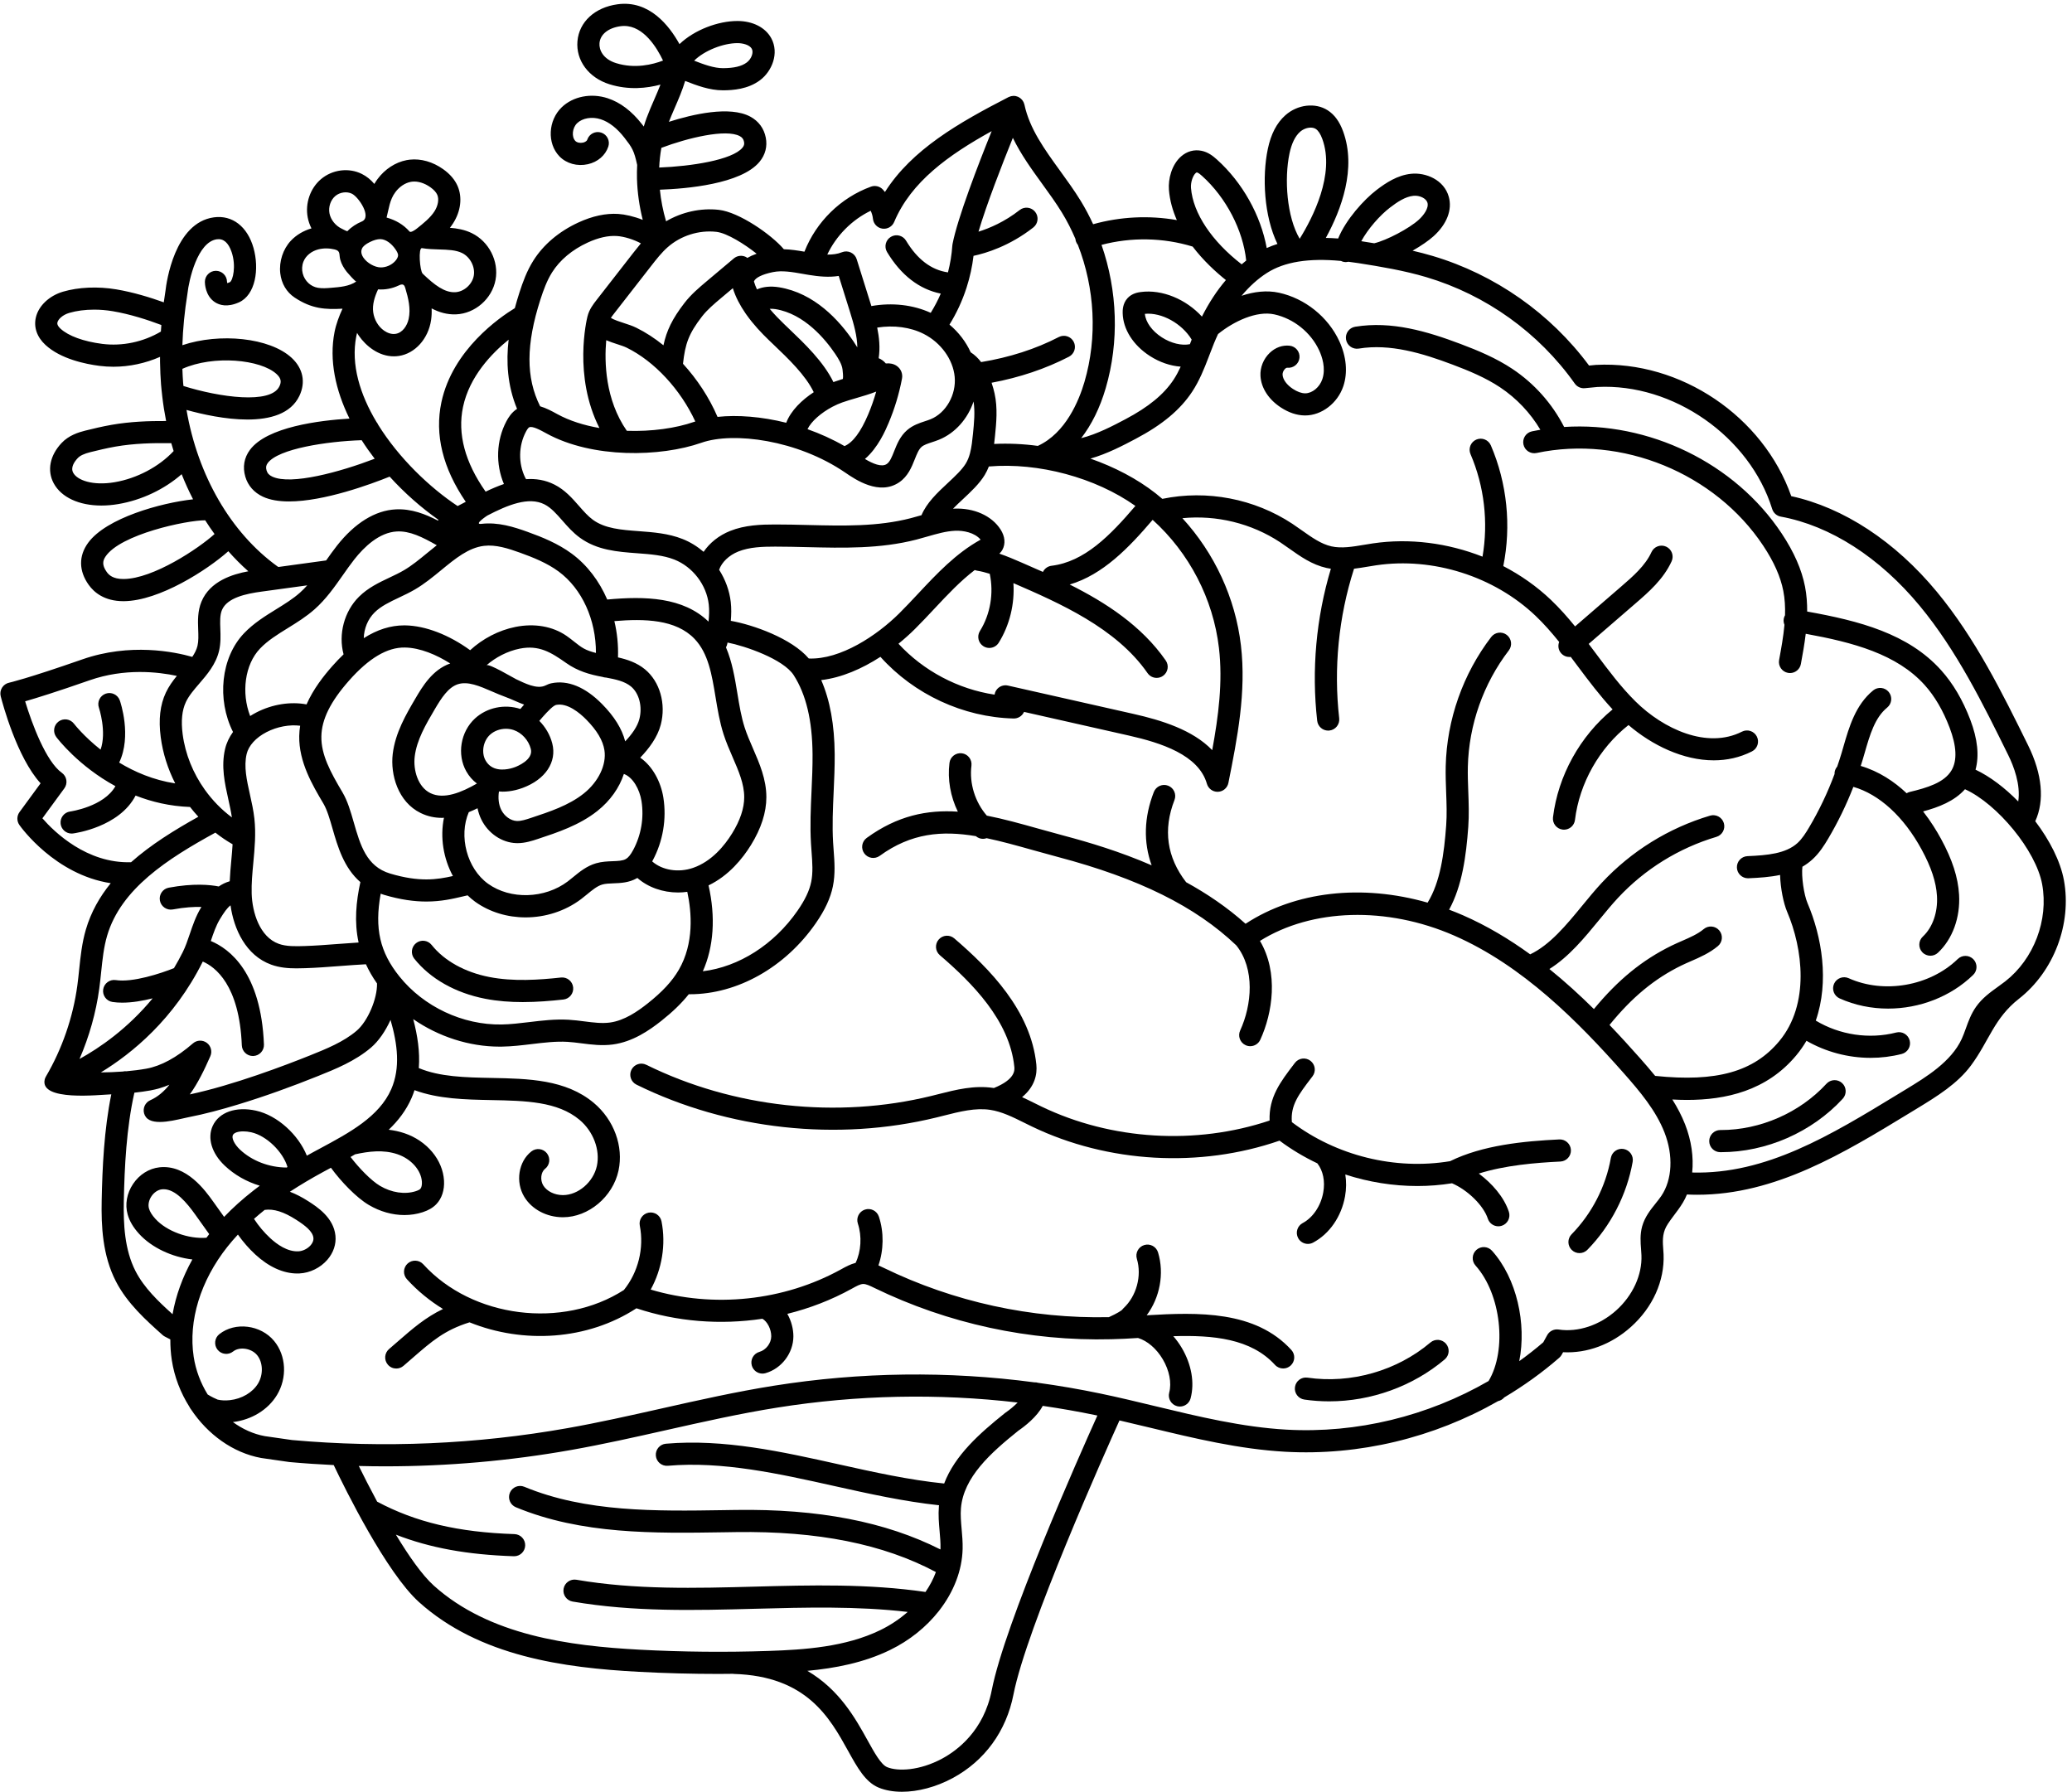 <?xml version="1.0" encoding="UTF-8" standalone="no"?><svg xmlns="http://www.w3.org/2000/svg" xmlns:xlink="http://www.w3.org/1999/xlink" fill="#000000" height="954.2" preserveAspectRatio="xMidYMid meet" version="1" viewBox="49.8 121.9 1103.5 954.2" width="1103.5" zoomAndPan="magnify"><g fill="#000000" id="change1_1"><path d="M349.828,654.189c3.236-0.351,5.576-3.261,5.223-6.498c-0.355-3.237-3.25-5.585-6.499-5.224 c-11.681,1.269-25.347,2.23-38.144-0.271c-13.072-2.552-23.988-8.623-30.742-17.095c-2.031-2.545-5.744-2.967-8.286-0.934 c-2.545,2.03-2.964,5.739-0.935,8.285c8.498,10.658,21.888,18.228,37.702,21.316c6.674,1.303,13.438,1.781,20.031,1.781 C335.759,655.55,343.11,654.919,349.828,654.189z"/><path d="M880.252,728.687c-19.074,0.926-40.83,3.048-58.162,11.581c-29.311,4.873-60.561-2.873-84.267-20.79 c-0.783-8.954,3.557-14.664,10.429-23.67l0.567-0.742c1.974-2.591,1.474-6.289-1.115-8.263c-2.591-1.974-6.289-1.476-8.263,1.115 l-0.562,0.737c-7.132,9.347-13.388,17.574-12.922,29.973c-39.177,13.144-84.211,10.49-121.415-7.412 c-1.278-0.616-2.554-1.249-3.832-1.883c-2.158-1.072-4.343-2.148-6.573-3.164c6.865-5.7,8.118-12.206,7.595-17.351 c-2.918-28.794-24.893-51.034-43.713-67.194c-2.469-2.119-6.193-1.84-8.314,0.633c-2.121,2.47-1.838,6.193,0.631,8.314 c17.157,14.73,37.168,34.797,39.664,59.438c0.17,1.68,0.641,6.66-10.899,11.309c-0.088-0.014-0.172-0.036-0.259-0.048 c-10.195-1.523-19.925,0.941-29.324,3.322c-1.237,0.313-2.471,0.626-3.701,0.928c-50.17,12.298-105.518,6.251-151.849-16.588 c-2.92-1.439-6.458-0.24-7.895,2.683c-1.439,2.92-0.24,6.454,2.681,7.895c48.784,24.045,107.047,30.409,159.871,17.462 c1.26-0.309,2.522-0.628,3.788-0.949c8.65-2.192,16.837-4.259,24.693-3.091c6.195,0.922,12.104,3.856,18.359,6.962 c1.322,0.656,2.642,1.312,3.963,1.947c40.406,19.442,89.427,22.182,131.82,7.495c6.286,4.691,13.052,8.725,20.14,12.096 c3.048,3.923,4.208,9.482,3.139,15.47c-1.278,7.156-5.474,13.411-10.951,16.323c-2.874,1.529-3.966,5.098-2.437,7.974 c1.059,1.993,3.1,3.129,5.209,3.129c0.935,0,1.882-0.222,2.764-0.691c8.728-4.642,15.091-13.861,17.021-24.661 c0.713-3.992,0.728-7.904,0.143-11.601c12.378,4.026,25.393,6.127,38.393,6.127c6.171,0,12.336-0.497,18.432-1.46 c8.386,3.617,16.759,11.811,19.077,18.856c0.818,2.481,3.123,4.054,5.601,4.054c0.61,0,1.232-0.096,1.842-0.297 c3.093-1.018,4.776-4.35,3.758-7.443c-2.604-7.91-9.02-15.159-16.018-20.344c13.875-4.384,30.054-5.752,43.461-6.402 c3.252-0.157,5.762-2.922,5.603-6.174C886.27,731.038,883.453,728.523,880.252,728.687z"/><path d="M1148.998,590.653c-1.854-10.089-7.588-21.299-15.265-31.42c5.021-10.949,3.746-25.079-3.783-40.36 c-13.811-28.013-28.089-56.98-48.597-81.774c-22.251-26.901-49.671-44.89-77.569-50.976 c-14.893-42.427-58.922-72.255-103.97-69.901c-0.083,0.005-0.168,0.01-0.253,0.02l-3.464,0.332 c-20.619-27.818-50.069-48.485-83.29-58.369c-3.534-1.052-7.109-1.97-10.693-2.805c4.492-2.555,8.544-5.329,11.188-7.724 c7.093-6.425,10.036-14.087,8.077-21.025c-2.552-9.027-12.261-13.026-20.096-12.199c-7.238,0.761-13.339,4.782-18.355,8.617 c-6.684,5.115-16.319,15.693-20.461,25.845c-2.248-0.169-4.429-0.271-6.558-0.319c8.272-15.094,16.419-36.988,9.196-56.745 c-1.909-5.223-4.592-8.889-8.201-11.21c-6.6-4.244-16.102-3.119-22.588,2.67c-4.583,4.088-7.628,9.942-9.304,17.899 c-3.114,14.8-2.044,35.84,5.126,50.599c-1.985,0.634-3.887,1.362-5.71,2.183c-3.179-17.406-12.851-34.843-26.529-47.141 c-2.216-1.989-4.733-3.928-8.132-4.635c-3.952-0.822-7.835,0.244-10.953,2.993c-5.083,4.478-6.911,12.145-6.469,17.758 c0.451,5.726,2.012,11.111,4.214,16.136c-14.784-2.586-30.115-1.845-44.58,2.204c-1.966-4.263-4.155-8.421-6.608-12.421 c-3.385-5.519-7.231-10.825-10.948-15.956c-8.383-11.568-16.3-22.494-19.036-35.305c-0.018-0.083-0.06-0.157-0.081-0.238 c-0.081-0.311-0.177-0.615-0.307-0.907c-0.061-0.14-0.137-0.269-0.21-0.403c-0.128-0.236-0.265-0.464-0.424-0.683 c-0.093-0.128-0.192-0.25-0.296-0.37c-0.173-0.203-0.362-0.388-0.564-0.567c-0.117-0.105-0.233-0.208-0.359-0.304 c-0.22-0.165-0.458-0.304-0.705-0.439c-0.102-0.058-0.19-0.136-0.297-0.187c-0.036-0.016-0.075-0.021-0.111-0.037 c-0.042-0.018-0.075-0.046-0.117-0.064c-0.263-0.111-0.531-0.176-0.799-0.248c-0.1-0.026-0.195-0.07-0.296-0.091 c-0.418-0.088-0.837-0.127-1.255-0.123c-0.097,0.001-0.191,0.023-0.288,0.029c-0.321,0.018-0.638,0.054-0.949,0.124 c-0.144,0.032-0.282,0.083-0.425,0.127c-0.263,0.081-0.519,0.173-0.768,0.289c-0.07,0.032-0.146,0.045-0.215,0.081 c-26.553,13.667-51.527,27.943-65.821,50.533c-0.343-0.433-0.7-0.854-1.071-1.264c-1.61-1.778-4.141-2.4-6.386-1.581 c-16.113,5.867-29.171,18.706-35.423,34.626c-3.469-0.605-7.162-1.188-10.961-1.301c-6.671-7.86-23.887-19.785-34.66-20.985 c-9.662-1.077-19.667,1.186-28.074,6.103c-1.648-5.623-2.737-11.256-3.293-16.823c14.018-0.491,43.287-2.963,53.101-14.886 c3.074-3.735,4.214-8.18,3.296-12.853c-0.967-4.926-3.818-8.789-8.247-11.174c-10.937-5.889-30.707-1.255-43.35,2.768 c0.942-2.382,1.948-4.76,3.032-7.243c2.038-4.677,4.11-9.471,5.631-14.536c6.104,2.401,12.954,4.996,20.107,4.996 c0.039,0,0.081,0,0.12,0c5.35-0.022,13.198-0.599,19.591-5.337c6.402-4.749,10.403-14.444,6.013-22.449 c-3.132-5.711-9.854-9.124-18-9.129c-10.274,0-22.859,4.687-30.855,12.314c-5.479-9.933-16.144-23.495-32.928-21.222 c-12.137,1.64-20.543,9.373-21.415,19.7c-0.866,10.239,5.988,19.442,17.051,22.899c10.31,3.222,19.998,2.12,27.171,0.188 c-1.005,2.591-2.133,5.198-3.296,7.868c-1.398,3.203-2.842,6.517-4.097,9.917c-0.552,1.495-1.044,3.012-1.507,4.543 c-0.302-0.397-0.616-0.805-0.945-1.229c-5.435-6.996-11.591-11.654-18.297-13.846c-8.823-2.88-18.41-0.993-24.437,4.803 c-7.289,7.018-7.883,19.22-1.269,26.11c3.724,3.881,9.55,5.496,15.204,4.218c5.248-1.185,9.306-4.687,10.861-9.367 c1.025-3.089-0.649-6.426-3.74-7.452c-3.081-1.026-6.425,0.649-7.452,3.74c-0.355,1.07-1.824,1.479-2.266,1.579 c-1.575,0.355-3.261-0.007-4.099-0.881c-2.112-2.201-1.637-6.97,0.94-9.451c2.879-2.77,7.945-3.608,12.597-2.089 c4.429,1.446,8.682,4.767,12.646,9.869c4.061,5.228,5.068,6.739,6.749,14.433c-0.125,2.447-0.17,4.911-0.105,7.424 c0,0.03,0.008,0.058,0.009,0.086c0.207,7.173,1.234,14.471,3.065,21.756c-4.669-1.862-9.53-2.937-13.007-3.163 c-6.619-0.435-13.786,1.103-21.286,4.563c-10.313,4.755-18.599,11.767-23.962,20.274c-3.475,5.516-5.622,11.446-7.425,17.033 c-0.834,2.589-1.667,5.379-2.453,8.302c-7.867,4.781-33.131,22.063-39.095,50.085c-3.674,17.264,0.706,35.084,12.967,53.05 l-4.334,2.25c-14.754-9.761-31.279-25.5-42.297-43.258c-0.222-0.545-0.535-1.036-0.903-1.485 c-8.787-14.665-13.732-30.614-10.772-45.661c0.117-0.596,0.26-1.198,0.418-1.802c0.281,0.481,0.577,0.964,0.911,1.451 c3.814,5.544,10.559,11.026,18.668,11.024c0.889,0,1.796-0.066,2.715-0.205c8.602-1.298,15.64-9.135,17.12-19.057 c0.313-2.108,0.389-4.203,0.297-6.261c3.957,2.093,8.254,3.346,12.94,3.176c10.181-0.387,19.255-8.3,21.107-18.408 c1.817-9.924-3.501-20.372-12.646-24.845c-3.818-1.868-7.823-2.551-11.667-2.846c0.594-0.757,1.161-1.545,1.69-2.372 c4.132-6.435,5.027-13.873,2.397-19.897c-1.465-3.359-4.039-6.365-7.653-8.934c-5.536-3.942-11.865-5.746-17.848-5.08 c-0.562,0.062-1.119,0.147-1.674,0.253c-5.916,1.133-11.538,4.794-15.428,10.046c-0.617,0.836-1.195,1.706-1.732,2.614 c-1.923-2.289-4.129-4.05-6.63-5.303c-6.98-3.494-15.745-2.367-21.814,2.792c-5.709,4.857-8.466,12.869-7.022,20.411 c0.382,2.005,1.059,3.952,1.983,5.785c-4.231,1.232-8.051,3.464-10.967,6.568c-4.198,4.464-6.361,11.11-5.647,17.344 c0.624,5.453,3.335,10.034,7.63,12.901c9.134,6.094,16.486,6.454,25.526,5.952c-1.799,3.889-3.414,8.185-4.247,12.417 c-2.955,15.02,0.511,30.956,7.956,46.114c-15.87,0.953-43.933,4.384-53.02,16.663c-3.116,4.208-3.963,9.145-2.453,14.278 c1.398,4.748,4.629,8.425,9.341,10.635c3.834,1.8,8.641,2.536,13.94,2.536c18.681,0,43.489-9.149,53.588-13.212 c7.911,8.709,16.805,16.546,26.001,23.004c-0.101,0.136-0.215,0.269-0.31,0.404c-6.559-3.413-14.097-6.401-22.437-5.977 c-10.976,0.565-21.809,7.254-31.323,19.345c-2.028,2.577-3.915,5.238-5.753,7.851c-4.987,0.675-10.785,1.474-16.639,2.282 c-2.963,0.408-5.905,0.814-8.754,1.204l-0.509-0.279c-24.944-18.005-42.47-48.462-48.465-83.343 c8.324,2.306,20.804,5.103,32.436,5.103c12.028,0,23.124-2.996,27.693-12.627c3.431-7.233,1.93-14.596-4.115-20.204 c-11.713-10.864-38.453-13.409-58.217-6.756c0.289-8.862,1.165-17.961,2.669-27.234c0.016-0.104,0.03-0.207,0.041-0.311 c0.762-7.036,5.274-27.442,15.674-28.861c3.501-0.473,6.149,1.808,7.839,6.803c2.542,7.517,0.659,15.135-0.917,16.032 c-0.629,0.278-1.096,0.426-1.423,0.506c-0.058-0.246-0.101-0.519-0.111-0.739c-0.053-3.214-2.674-5.799-5.919-5.799 c-3.254,0.013-5.884,2.662-5.873,5.919c0.002,0.75,0.177,7.426,5.377,10.799c2.393,1.552,6.543,2.83,12.715,0.1 c8.915-3.942,10.971-17.846,7.809-29.012c-3.222-11.384-11.287-17.622-21.093-16.291c-20.985,2.86-25.289,34.711-25.784,39.116 c-0.332,2.055-0.632,4.103-0.907,6.143c-7.334-2.644-16.303-5.387-25.301-6.899c-9.781-1.644-20.117-1.2-28.352,1.222 c-7.344,2.159-13.021,7.525-14.465,13.669c-1.239,5.276,0.564,10.487,5.078,14.671c8.157,7.558,21.505,10.239,28.737,11.164 c2.483,0.318,4.984,0.474,7.489,0.474c8.506-0.001,17.026-1.839,24.82-5.259c0,0.783-0.016,1.573-0.007,2.353 c-0.033,0.403-0.023,0.811,0.028,1.217c0.066,3.708,0.223,7.375,0.499,10.989c0.14,1.838,0.355,3.656,0.555,5.478 c0.006,0.273,0.038,0.538,0.081,0.804c0.514,4.501,1.215,8.941,2.078,13.322c-9.367-0.061-19.149,0.31-28.952,2.015 c-5.044,0.88-9.958,2.068-14.168,3.114c-3.56,0.884-8.733,2.526-12.521,6.547c-6.278,6.661-7.865,14.675-4.249,21.437 c4.058,7.589,13.592,11.898,25.42,11.898c2.867,0,5.87-0.253,8.963-0.775c12.534-2.113,24.582-7.876,33.782-15.917 c1.826,4.594,3.855,9.059,6.078,13.372c-17.108,1.895-46.189,9.913-55.87,23.146c-5.131,7.013-5.025,14.976,0.297,22.426 c2.84,3.973,8.339,8.678,18.468,8.678c0.115,0,0.23-0.001,0.345-0.002c18.838-0.197,44.24-16.565,55.543-26.602 c3.354,3.81,6.907,7.375,10.644,10.681c-8.458,1.561-20.407,5.255-24.932,16.121c-2.128,5.108-1.932,10.346-1.762,14.967 c0.115,3.118,0.226,6.063-0.366,8.572c-0.485,2.059-1.493,4.008-2.781,5.927c-9.438-2.689-33.049-7.578-58.547,1.325 c-29.619,10.343-38.911,12.404-38.987,12.42c-1.573,0.333-2.939,1.292-3.786,2.655s-1.103,3.015-0.707,4.57 c0.921,3.605,8.618,32.625,21.24,46.358L60.196,554.36c-1.497,2.043-1.522,4.811-0.064,6.879 c0.861,1.224,18.99,26.459,48.648,30.996c-5.889,7.228-10.502,15.336-13.238,24.644c-2.103,7.15-2.86,14.43-3.593,21.471 c-0.292,2.81-0.585,5.619-0.965,8.41c-2.305,16.958-8.102,33.726-16.761,48.492c-0.022,0.038-0.029,0.081-0.051,0.119 c-0.223,0.401-0.41,0.82-0.535,1.263c-0.012,0.043-0.014,0.086-0.024,0.13c-2.728,11.791,29.118,8.119,35.46,7.906 c-3.846,18.843-4.765,39.001-5.118,56.643c-0.269,13.47,0.421,29.114,7.591,43.003c6.059,11.742,16.033,20.654,24.833,28.518 c0.371,0.332,0.783,0.615,1.225,0.843l2.91,1.502c-0.008,3.706,0.228,7.381,0.777,10.993c1.366,8.99,4.697,17.479,9.413,24.945 c0.219,0.481,0.495,0.935,0.844,1.349c8.873,13.327,22.318,23.093,37.299,25.854l14.953,2.152c0.104,0.015,0.21,0.026,0.313,0.037 c7.798,0.7,15.605,1.219,23.416,1.595c5.99,12.574,28.04,57.353,45.467,73.006c32.18,28.905,77.184,34.971,116.964,37.092 c14.101,0.752,28.329,1.128,42.534,1.128c2.552,0,5.1-0.04,7.649-0.064c0.166,0.018,0.325,0.059,0.494,0.064 c38.789,1.157,51.036,23.272,60.877,41.04c4.926,8.895,9.182,16.577,16.247,19.498c3.607,1.49,7.844,2.217,12.413,2.217 c8.473,0,18.085-2.496,26.92-7.243c17.113-9.196,28.64-25.024,32.458-44.572c6.902-35.358,49.234-129.955,56.452-145.934 c5.541,1.277,11.067,2.602,16.488,3.908c23.251,5.605,47.294,11.4,71.793,12.767c39.487,2.197,79.191-7.45,113.394-26.981 c1.247-0.257,2.387-0.932,3.261-1.953c10.345-6.165,20.187-13.202,29.305-21.148c0.52-0.454,0.958-0.996,1.29-1.601l0.728-1.32 c12.726,0.679,25.681-4.102,36.141-13.476c11.607-10.401,17.94-24.484,17.376-38.639c-0.048-1.195-0.138-2.396-0.233-3.598 c-0.357-4.659-0.197-8.473,2.466-12.542c3.502-5.35,7.808-9.684,10.208-15.737c1.841,0.086,3.672,0.138,5.494,0.138 c41.668,0,77.983-22.125,113.185-43.573c0,0,4.062-2.475,4.065-2.477c10.255-6.249,21.328-13.048,28.548-22.815 c9.669-13.081,12.286-25.142,25.538-35.511C1143.641,639.233,1153.266,613.867,1148.998,590.653z M246.859,250.758 c2.068-1.004,3.878-1.511,5.384-1.511c0.143,0,0.281,0.005,0.417,0.014c2.662,0.175,5.566,2.202,7.768,5.418 c0.873,1.272,1.336,2.29,1.382,3.03c0.012,0.183-0.005,0.382-0.048,0.592c-0.002,0.007-0.002,0.012-0.005,0.018 c-0.175,0.843-0.751,1.833-1.58,2.715c-1.921,2.044-4.742,3.27-7.547,3.279c-0.007,0-0.014,0-0.021,0 c-3.183,0-7.344-2.342-9.288-5.231c-1.681-2.499-0.979-4.209-0.746-4.773C243.066,253.109,244.549,251.88,246.859,250.758z M251.156,275.998c3.758,0.303,7.554-0.459,10.965-2.067c0.783-0.369,1.706-0.785,2.468-0.374c0.598,0.323,0.846,1.037,1.041,1.688 c1.61,5.373,3.021,11.065,1.798,16.539c-0.81,3.627-3.24,7.305-6.909,7.898c-2.151,0.347-4.36-0.443-6.147-1.69 c-3.207-2.236-5.273-5.935-5.807-9.808C247.994,284.056,249.383,279.803,251.156,275.998 M295.889,256.64 c4.35,2.128,7.086,7.455,6.23,12.13c-0.852,4.647-5.318,8.572-9.956,8.747c-5.603,0.227-10.916-3.788-17.235-9.858 c-1.56-1.498-2.457-13.949-0.401-13.614c3.15,0.514,6.241,0.607,9.233,0.698C288.283,254.881,292.555,255.01,295.889,256.64z M260.366,224.233c2.149-2.899,5.126-4.897,8.171-5.48c0.256-0.05,0.514-0.089,0.767-0.116c3.054-0.339,6.575,0.744,9.7,2.971 c1.845,1.31,3.081,2.669,3.68,4.039c1.018,2.335,0.426,5.795-1.511,8.814c-2.215,3.451-5.854,6.35-9.373,9.154 c-1.199,0.956-3.264,2.27-3.881,1.573c-3.368-3.805-7.412-6.058-12.236-7.444C256.921,233.014,257.307,228.293,260.366,224.233z M228.352,226.303c2.433-2.072,6.177-2.59,8.892-1.232c3.635,1.819,10.75,12.49,5.238,14.79c-2.831,1.182-5.489,2.875-7.618,5.113 c-0.238,0.251-2.065-0.818-3.064-1.288c-3.316-1.563-5.877-4.769-6.529-8.169C224.624,232.126,225.863,228.422,228.352,226.303z M214.161,272.745c-3.059-2.761-4.386-7.317-2.769-11.486c1.282-3.305,4.451-5.645,7.882-6.538c2.852-0.742,5.92-0.669,8.774,0.021 c3.305,0.8,2.178,2.618,2.982,5.49c0.67,2.392,1.945,4.548,3.483,6.48c0.414,0.52,4.65,5.373,5.064,5.085 c-3.829,2.661-8.923,2.997-13.418,3.372c-2.328,0.194-4.684,0.387-6.988,0.003C217.229,274.847,215.523,273.974,214.161,272.745z M194.798,375.715c-1.679-0.789-2.586-1.772-3.033-3.29c-0.463-1.575-0.286-2.714,0.615-3.932 c5.654-7.64,31.52-11.569,50.03-12.172c2.143,3.361,4.465,6.656,6.935,9.868C230.987,373.218,204.839,380.42,194.798,375.715z M790.093,232.434c3.899-2.981,8.1-5.801,12.422-6.256c3.374-0.354,6.863,1.369,7.517,3.679c0.808,2.863-1.997,6.68-4.647,9.081 c-5.186,4.699-17.157,10.968-23.706,12.512c-2.224-0.366-4.437-0.721-6.62-1.063c-0.093-0.015-0.182-0.025-0.275-0.039 C778.27,243.884,784.662,236.588,790.093,232.434z M736.551,203.637c1.124-5.329,3.012-9.208,5.615-11.53 c1.626-1.45,3.791-2.25,5.688-2.25c1.006,0,1.939,0.226,2.674,0.699c1.345,0.865,2.524,2.662,3.505,5.341 c6.863,18.776-5.156,42.071-12.054,53.153C735.102,237.43,733.697,217.206,736.551,203.637z M683.511,305.192 c-4.373,0.877-9.983-0.436-14.949-3.643c-5.235-3.376-8.634-8.118-9.025-12.517c8.985-0.866,19.755,5.163,24.924,13.721 C684.144,303.566,683.822,304.376,683.511,305.192z M686.608,214.054c0.292-0.256,0.451-0.319,0.587-0.319 c0.058,0,0.113,0.012,0.173,0.024c0.753,0.157,2.133,1.396,2.651,1.861c12.803,11.51,21.794,28.882,23.481,45.027 c-0.823,0.634-1.61,1.343-2.412,2.022c-15.934-12.309-25.933-27.26-26.987-40.63C683.847,218.809,685.192,215.302,686.608,214.054z M684.975,253.209c5.738,7.52,12.372,13.578,17.709,17.834c-4.752,5.546-9.012,12.043-12.765,19.458 c-8.423-9.198-21.145-14.638-32.625-13.079c-1.239,0.168-4.528,0.615-6.934,3.19c-2.759,2.945-2.674,6.775-2.646,8.035 c0.187,8.561,5.589,17.088,14.456,22.809c5.216,3.367,10.953,5.299,16.44,5.701c-1.117,2.389-2.311,4.702-3.73,6.857 c-5.2,7.899-13.371,14.616-25.71,21.137c-6.49,3.43-15.096,7.967-23.551,10.081c5.537-7.136,9.982-16.12,13.057-26.61 c7.259-24.775,6.288-51.913-2.229-76.321C652.304,248.119,669.276,248.414,684.975,253.209z M481.715,571.204 c0.088,1.439,0.193,2.883,0.304,4.328c0.424,5.672,0.827,11.03-0.191,16.009c-0.953,4.665-3.254,9.521-7.238,15.278 c-12.588,18.185-31.341,29.987-50.472,32.317c5.801-13.02,6.863-28.912,3.034-45.735c10.776-5.167,18.142-14.296,22.577-21.461 c5.453-8.814,8.219-17.396,8.219-25.503c0.005-9.535-3.643-17.937-7.171-26.063c-1.658-3.817-3.222-7.422-4.399-11.083 c-1.81-5.637-2.807-11.695-3.864-18.108c-1.37-8.319-2.774-16.816-6.082-24.546l0.071-0.128c0.302-0.548,0.518-1.14,0.636-1.755 c0.041-0.219,0.085-0.453,0.128-0.675c9.272,1.801,29.73,8.779,35.248,17.389c6.612,10.321,9.894,24.123,10.032,42.192 c0.048,6.4-0.251,12.987-0.541,19.358C481.588,552.209,481.155,561.714,481.715,571.204z M185.282,557.858 c-0.486-4.403-1.444-8.704-2.372-12.864c-1.707-7.65-3.319-14.877-1.757-21.542c1.048-4.472,4.898-8.721,10.566-11.658 c5.662-2.934,12.33-4.129,17.936-3.414c-0.283,1.795-0.459,3.628-0.491,5.503c-0.228,13.843,7.036,26.1,12.874,35.947 c1.978,3.338,3.372,8.182,4.848,13.309c2.762,9.605,6.045,20.897,14.838,28.512c-2.237,10.335-3.36,21.096-0.94,32.171 c-3.585,0.221-7.252,0.494-10.861,0.769c-6.064,0.463-12.335,0.94-17.837,1.11c-4.776,0.148-9.732,0.299-13.816-1.172 c-10.204-3.678-14.154-16.759-14.435-26.845c-0.15-5.373,0.355-10.764,0.889-16.472 C185.432,573.645,186.164,565.822,185.282,557.858z M309.341,396.447c0.014-0.008,0.029-0.015,0.043-0.022 c0.007-0.003,0.013-0.007,0.02-0.01c10.804-5.604,21.952-10.187,30.379-5.916c3.517,1.783,6.435,5.11,9.525,8.633 c2.782,3.175,5.663,6.459,9.364,9.146c9.166,6.656,19.967,7.462,30.411,8.241c7.188,0.535,13.977,1.042,19.895,3.384 c9.765,3.862,17.113,13.469,18.288,23.905c0.334,2.97,0.207,6.06-0.137,9.127c-13.491-13.056-33.666-13.635-53.936-11.765 c-4.25-9.837-10.682-18.371-18.902-24.429c-7.291-5.376-15.616-8.754-23.525-11.604c-7.257-2.615-15.729-5.312-24.589-4.262 C301.786,401.401,309.341,396.447,309.341,396.447z M329.458,376.158c-3.666-7.583-3.505-16.896,0.433-24.346 c0.815-1.546,1.361-2.105,1.674-2.3c1.607-1.001,6.218,1.534,8.975,3.047l0.355,0.193c24.469,13.41,60.748,12.549,82.463,4.932 c16.959-5.954,51.082-1.565,76.618,15.906c5.419,3.705,18.092,12.379,28.73,5.151c4.675-3.177,6.658-8.172,8.252-12.187 c1.092-2.752,2.123-5.352,3.669-6.683c1.234-1.063,3.21-1.712,5.497-2.465c1.276-0.419,2.549-0.844,3.779-1.345 c8.703-3.55,15.342-11.239,18.388-20.342c0.86,5.497,0.272,11.462-0.312,17.252c-0.349,3.45-0.709,6.968-1.552,10.183 c-0.016,0.054-0.025,0.109-0.04,0.165c-0.52,1.943-1.223,3.77-2.214,5.398c-2.043,3.355-5.723,6.789-9.62,10.422 c-5.536,5.163-11.211,10.487-13.991,17.124c-0.093,0.026-0.189,0.052-0.281,0.078c-1.801,0.519-3.602,1.039-5.41,1.506 c-17.592,4.545-35.756,4.104-54.986,3.636c-5.656-0.137-11.418-0.29-17.268-0.276c-7.441,0.002-16.043,0.269-23.967,3.442 c-5.983,2.395-10.909,6.359-14.125,11.123c-3.345-2.868-7.121-5.215-11.207-6.832c-7.591-3.003-15.605-3.6-23.357-4.179 c-9.207-0.686-17.906-1.335-24.361-6.023c-2.632-1.913-4.963-4.568-7.427-7.379c-3.692-4.21-7.508-8.563-13.056-11.377 c-4.913-2.49-9.996-3.269-15.143-2.905L329.458,376.158z M372.664,303.08c1.923,0.812,3.893,1.472,5.73,2.067 c1.939,0.628,3.77,1.221,5.069,1.855c14.916,7.298,28.784,22.35,36.648,39.36c-0.212,0.07-0.449,0.123-0.658,0.196 c-9.74,3.418-22.709,5.212-35.83,4.76C372.085,334.67,371.633,314.728,372.664,303.08z M461.428,266.813 c4.921-1.01,10.354-0.052,16.102,0.963l1.861,0.325c0.381,0.067,0.766,0.127,1.149,0.189c0.033,0.006,0.066,0.012,0.099,0.017 c5.202,0.847,10.594,1.376,15.851,0.54l5.985,19.095c2.078,6.634,3.887,13.096,3.915,18.955c-0.637-1.073-1.31-2.112-1.992-3.121 c-7.768-11.499-20.959-25.844-39.69-28.893c-4.553-0.742-8.594-0.289-11.764,1.135c-0.648-1.386-1.192-2.8-1.618-4.24 C452.079,269.804,455.733,267.98,461.428,266.813z M541.774,299.73c9.138,4.639,15.603,13.604,16.469,22.839 c0.894,9.529-4.608,19.233-12.795,22.573c-0.979,0.4-1.994,0.729-3.01,1.063c-3.045,1.002-6.494,2.136-9.507,4.731 c-3.742,3.222-5.437,7.496-6.934,11.268c-1.202,3.028-2.241,5.642-3.92,6.785c-2.709,1.846-7.382-0.137-11.629-2.671 c7.052-6.073,11-15.37,12.612-19.188c3.197-7.568,5.592-15.501,7.121-23.585c0.5-2.651-0.578-5.255-2.812-6.798 c-1.612-1.115-3.711-1.535-5.792-1.29c-1.085-1.307-2.417-2.217-3.818-2.812c0.858-5.544,0.28-11.14-0.785-16.298 C525.834,294.968,534.642,296.109,541.774,299.73z M498.702,323.705c-1.427,0.436-2.858,0.895-4.275,1.396 c-0.245,0.086-0.509,0.197-0.76,0.291c-5.292-10.871-15.327-20.464-23.665-28.416l-2.582-2.47c-2.56-2.462-5.231-5.185-7.682-8.125 c0.9-0.063,1.975-0.039,3.078,0.14c15.345,2.496,26.519,16.017,31.813,23.855c1.826,2.701,3.56,5.584,3.89,8.358 C498.633,319.712,498.949,322.444,498.702,323.705z M493.034,338.578c0.096-0.046,0.19-0.092,0.283-0.143 c1.664-0.869,3.365-1.626,5.039-2.218c2.432-0.859,4.954-1.594,7.621-2.372c3.475-1.016,7.019-2.05,10.472-3.402 c-1.168,4.118-2.589,8.164-4.249,12.098c-3.96,9.374-8.202,15.047-12.636,16.92c-6.346-3.654-12.989-6.643-19.7-9.012 C481.868,346.226,487.196,341.682,493.034,338.578z M440.097,275.366c1.482,4.828,3.904,9.281,6.704,13.349 c0.146,0.245,0.307,0.477,0.488,0.699c3.738,5.282,8.095,9.875,11.955,13.589l2.618,2.506c7.698,7.34,17.016,16.236,21.319,25.254 c-6.234,4.081-12.13,9.706-14.658,16.274c-13.158-3.291-25.981-4.265-36.586-3.127c-4.408-10.276-10.821-20.012-18.389-28.284 c1.158-10.644,3.027-16,10.127-25.189c2.766-3.58,6.52-6.739,10.152-9.795L440.097,275.366z M418.961,584.055 c-7.864,2.73-16.493,1.274-21.827-3.427c0.1-0.182,0.21-0.373,0.303-0.546c5.437-10.153,7.45-22.011,5.663-33.392 c-1.312-8.347-5.692-16.728-12.33-21.305c4.726-4.916,9.2-10.894,10.939-17.531c2.913-11.135-0.474-23-8.431-29.525 c-4.334-3.555-9.407-5.23-14.351-6.342c0.228-6.598-0.448-13.107-1.926-19.321c15.98-1.333,32.745-0.984,42.718,9.477 c7.328,7.685,9.189,18.988,11.16,30.957c1.08,6.554,2.197,13.332,4.274,19.796c1.352,4.217,3.109,8.262,4.806,12.175 c3.19,7.343,6.2,14.278,6.197,21.365c0,5.885-2.172,12.38-6.455,19.3C435.701,572.199,428.857,580.623,418.961,584.055z M370.762,482.392c0.409,0.142,0.834,0.25,1.283,0.299c0.161,0.018,0.321,0.022,0.481,0.026c5.138,0.951,9.928,1.982,13.277,4.728 c4.392,3.601,6.241,10.765,4.498,17.421c-1.08,4.125-4.125,8.219-7.535,11.833c-1.712-6.691-5.771-13.224-12.337-19.882 c-8.942-9.074-18.272-12.899-26.991-11.046c-1.061,0.225-2.092,0.65-3.108,1.154c-4.625,2.294-11.495-1.404-15.629-3.313 c-1.581-0.73-14.519-8.559-15.841-7.405c4.954-4.32,11.276-7.586,17.732-8.88c10.292-2.064,16.708,1.992,24.823,7.699 C357.39,479.23,363.669,481.092,370.762,482.392z M323.426,510.687c4.325,1.492,7.888,5.435,9.076,10.046 c1.508,5.84-7.441,9.327-8.468,9.707c-0.788,0.29-1.587,0.534-2.379,0.728c-0.002,0-0.002,0-0.002,0 c-3.553,0.859-10.002,1.45-13.244-4.279c-2.367-4.185-1.32-10.331,2.34-13.7c2.245-2.068,5.373-3.186,8.521-3.186 C320.676,510.001,322.088,510.225,323.426,510.687z M315.534,543.376c0.636,0.047,1.263,0.112,1.914,0.112 c2.25,0,4.59-0.283,6.98-0.861c1.237-0.299,2.478-0.679,3.689-1.126c12.16-4.489,18.362-13.797,15.803-23.714 c-1.184-4.59-3.629-8.714-6.884-12.003c1.964-2.31,5.578-6.491,7.832-7.971c0.154-0.083,0.318-0.152,0.463-0.246 c0.189-0.098,0.393-0.221,0.55-0.26c6.096-1.299,12.733,4.324,16.148,7.789c5.711,5.792,8.876,11.123,9.675,16.303 c1.2,7.759-3.15,16.841-11.087,23.133c-7.927,6.287-18.138,9.663-28.013,12.929c-2.579,0.852-5.202,1.732-7.496,1.652 c-3.309-0.121-6.676-2.527-8.378-5.988C315.382,550.378,314.985,546.932,315.534,543.376z M293.637,486.28 c5.304-1.725,11.556,0.976,18.177,3.84c2.259,0.978,4.597,1.987,6.962,2.848c1.935,0.702,3.669,1.464,5.348,2.199 c1.559,0.684,3.144,1.362,4.801,1.959c-0.426,0.497-0.852,0.996-1.268,1.485c-0.242,0.286-0.479,0.564-0.714,0.841 c-8.37-2.754-17.823-0.796-24.181,5.063c-7.708,7.098-9.691,19.213-4.615,28.182c1.475,2.606,3.39,4.774,5.645,6.467 c-8.032,4.617-17.505,8.655-24.764,5.11c-6.635-3.238-9.23-12.252-8.362-19.481c1.059-8.832,5.923-17.103,10.628-25.102 C284.89,493.571,288.541,487.94,293.637,486.28z M299.471,554.399c1.581-0.624,3.125-1.333,4.647-2.075 c0.446,2.095,1.104,4.115,2.034,6.004c3.616,7.353,10.888,12.286,18.525,12.567c0.244,0.009,0.484,0.014,0.725,0.014 c4.088,0,7.851-1.244,10.907-2.255c10.345-3.42,22.072-7.298,31.638-14.884c6.878-5.456,11.738-12.404,14.107-19.709 c4.764,1.67,8.405,8.143,9.397,14.458c1.391,8.86-0.175,18.09-4.41,25.994c-1.366,2.552-2.609,4.09-3.913,4.837 c-1.683,0.968-4.196,1.063-7.105,1.173c-2.685,0.101-5.728,0.216-8.779,1.103c-5.004,1.453-8.827,4.597-12.199,7.368 c-0.953,0.783-1.902,1.567-2.874,2.299c-12.27,9.252-30.51,9.783-42.432,1.241C298.469,584.458,293.978,567.13,299.471,554.399z M284.86,425.454c7.439-6.111,14.465-11.885,22.717-12.87c6.294-0.753,12.931,1.389,19.191,3.646 c7.07,2.547,14.451,5.523,20.526,10.002c12.525,9.233,19.956,25.776,19.891,43.379c-2.379-0.587-4.605-1.314-6.545-2.4 c-1.688-0.947-3.344-2.258-5.096-3.648c-1.276-1.009-2.593-2.053-4.03-3.046c-7.397-5.105-17.07-6.793-27.244-4.75 c-8.924,1.791-17.461,6.306-24.081,12.39c-11.234-8.186-23.849-13.063-34.576-13.219c-0.175-0.002-0.345-0.005-0.518-0.005 c-7.262,0-14.407,2.248-21.558,6.809c0.136-5.077,2.149-10.124,5.769-13.703c3.404-3.365,8.083-5.579,13.037-7.921 c2.819-1.336,5.737-2.715,8.562-4.377C275.95,432.774,280.48,429.053,284.86,425.454z M235.662,484.375 c10.605-12.01,20.425-17.814,29.775-17.648c8.143,0.12,16.926,3.907,24.147,8.491c-9.511,3.306-14.886,12.425-18.456,18.495 c-5.069,8.622-10.815,18.394-12.171,29.674c-1.32,11.015,2.777,25.565,14.898,31.482c3.722,1.817,7.538,2.575,11.347,2.574 c0.347,0,0.692-0.051,1.039-0.063c-2.135,10.368-0.313,21.662,4.767,31.031c-8.506,1.926-17.838,3.339-33.419-1.309 c-12.623-3.763-15.902-15.158-19.373-27.222c-1.69-5.874-3.286-11.423-6.036-16.06c-6.458-10.899-11.386-20.008-11.225-29.741 C221.105,505.012,225.778,495.572,235.662,484.375z M262.531,641.914c-10.396-12.971-13.342-25.427-9.988-44.096 c0.557,0.195,1.089,0.41,1.674,0.585c8.977,2.676,16.363,3.602,22.657,3.602c7.878,0,14.044-1.45,19.472-2.726 c0.841-0.198,1.664-0.39,2.481-0.575c1.276,1.219,2.605,2.385,4.045,3.417c7.763,5.563,17.252,8.324,26.844,8.324 c10.426,0,20.973-3.263,29.556-9.735c1.103-0.833,2.183-1.718,3.263-2.606c2.736-2.251,5.322-4.376,7.998-5.154 c1.66-0.482,3.738-0.561,5.935-0.644c3.904-0.147,8.325-0.314,12.533-2.73c0.082-0.047,0.152-0.104,0.233-0.151 c5.699,5.021,13.571,7.759,21.722,7.759c1.621,0,3.252-0.136,4.88-0.356c2.361,10.946,3.668,27.4-4.507,41.508 c-3.507,6.053-8.793,11.759-16.632,17.956c-5.29,4.182-12.353,9.116-20.091,10.149c-4.277,0.571-8.82-0.012-13.624-0.626 c-2.688-0.343-5.465-0.7-8.305-0.864c-7.199-0.419-14.244,0.431-21.052,1.251c-5.071,0.611-9.861,1.188-14.661,1.271 C296.244,667.828,275.453,658.031,262.531,641.914z M480.549,472.583c-9.044-10.657-29.556-17.96-41.545-20.068 c0.287-3.264,0.358-6.642-0.022-10.024c-0.685-6.09-2.886-11.967-6.188-17.158c1.378-4.018,5.221-7.732,10.234-9.738 c5.981-2.394,12.959-2.595,19.591-2.598c0.03,0,0.062,0,0.094,0c5.587,0,11.328,0.138,16.883,0.274 c19.184,0.467,39.033,0.948,58.219-4.009c1.914-0.494,3.821-1.042,5.725-1.591c5.154-1.485,10.02-2.887,14.861-3.121 c4.433-0.211,10.46,0.93,13.654,4.735c-13.15,7.262-23.359,18.171-33.241,28.727c-3.296,3.52-6.702,7.16-10.119,10.548 C516.838,460.312,497.459,473.244,480.549,472.583z M536.998,456.934c3.574-3.543,7.059-7.265,10.428-10.864 c7.054-7.538,13.845-14.749,21.478-20.59c0.37,0.141,0.759,0.245,1.165,0.31c2.29,0.364,4.574,0.955,6.847,1.675 c2.206,10.308,0.344,21.534-5.228,30.475c-1.72,2.764-0.877,6.4,1.886,8.121c0.97,0.606,2.047,0.894,3.114,0.894 c1.967,0,3.89-0.986,5.009-2.779c5.837-9.367,8.547-20.692,7.823-31.736c24.392,10.591,54.681,23.781,71.441,47.923 c1.145,1.651,2.982,2.536,4.848,2.536c1.161,0,2.333-0.342,3.358-1.054c2.674-1.857,3.337-5.531,1.481-8.204 c-12.856-18.523-32.037-30.898-51.147-40.461c17.697-5.244,31.525-19.614,44.17-34.451c19.473,17.596,32.23,42.05,35.306,68.197 c2.128,18.067-0.267,36.415-3.583,54.454c-10.366-10.808-27.097-15.946-41.827-19.271l-66.971-15.12 c-2.416-0.542-4.917,0.479-6.257,2.562c-0.454,0.705-0.742,1.481-0.866,2.274c-19.471-2.943-37.799-12.626-51.17-27.114 C531.431,462.179,534.353,459.556,536.998,456.934z M609.82,423.195c-2.06,0.251-3.733,1.54-4.581,3.274 c-3.813-1.708-7.562-3.342-11.181-4.913c-3.894-1.692-7.869-3.404-12.015-4.817c0.596-0.584,1.17-1.242,1.633-2.096 c1.725-3.164,1.368-7.082-0.974-10.743c-4.71-7.374-14.232-11.63-24.865-11.128c-0.168,0.008-0.327,0.039-0.495,0.049 c1.655-1.698,3.458-3.39,5.251-5.061c4.309-4.018,8.763-8.172,11.648-12.913c0.89-1.461,1.601-2.984,2.207-4.527 c26.458-2.243,56.795,5.935,78.041,21.002C641.046,407.088,627.378,421.059,609.82,423.195z M615.322,235.049 c2.761,4.501,5.154,9.22,7.23,14.078c0.044,0.455,0.124,0.911,0.28,1.362c0.234,0.679,0.588,1.279,1.018,1.806 c9.04,23.084,10.474,49.243,3.507,73.011c-2.895,9.88-9.962,27.247-24.838,34.051c-7.844-1.063-15.676-1.412-23.272-1.035 c0.177-1.437,0.327-2.842,0.461-4.166c0.707-7.001,1.508-14.935-0.223-22.752c-0.322-1.457-0.836-3.453-1.586-5.675 c14.929-2.792,28.765-7.434,41.204-13.867c2.893-1.495,4.023-5.053,2.529-7.945c-1.495-2.891-5.05-4.023-7.945-2.529 c-12.346,6.386-26.257,10.848-41.367,13.338c-1.544-2.039-3.382-3.849-5.551-5.212c-2.533-5.589-6.409-10.654-11.292-14.754 c3.78-6.102,6.788-12.615,9.001-19.4c0.068-0.164,0.107-0.339,0.16-0.51c1.734-5.425,2.964-11.011,3.64-16.7 c6.675-1.419,19.216-5.217,31.851-15.12c2.563-2.008,3.012-5.715,1.004-8.277c-2.006-2.562-5.714-3.012-8.277-1.004 c-8.063,6.318-16.125,9.717-21.934,11.518c4.293-14.532,12.642-35.939,18.303-49.956c4.254,8.775,10.004,16.746,15.65,24.536 C608.464,224.797,612.174,229.917,615.322,235.049z M513.509,234.139c0.636,1.356,1.05,2.818,1.211,4.308 c0.286,2.674,2.347,4.816,5.007,5.205c2.669,0.39,5.248-1.071,6.289-3.549c9.005-21.417,28.959-35.675,51.929-48.372 c-7.161,17.757-18.225,46.418-20.871,60.24c-0.02,0.102-0.008,0.205-0.023,0.307c-0.018,0.139-0.06,0.272-0.069,0.415 c-0.319,4.834-1.115,9.599-2.311,14.253c-8.84-1.242-16.332-6.905-22.335-16.899c-1.677-2.791-5.304-3.692-8.088-2.017 c-2.791,1.678-3.696,5.299-2.017,8.09c7.403,12.323,17.185,19.844,28.604,22.132c-1.517,3.536-3.317,6.953-5.352,10.242 c-9.359-4.289-20.533-5.567-31.607-3.605c-0.048-0.153-0.1-0.324-0.147-0.474l-7.676-24.49c-0.493-1.574-1.624-2.87-3.116-3.572 c-1.488-0.7-3.206-0.746-4.737-0.124c-2.387,0.974-5.068,1.282-7.812,1.246C495.134,247.433,503.509,238.958,513.509,234.139z M431.295,245.36c5.7,0.634,15.179,6.644,21.465,11.648c-1.894,0.679-3.556,1.431-4.969,2.25c-0.258-0.182-0.492-0.392-0.781-0.533 c-2.089-1.021-4.597-0.719-6.384,0.786l-14.391,12.108c-4.106,3.456-8.353,7.028-11.893,11.607 c-6.557,8.486-9.55,14.829-11.203,22.559c-4.637-3.749-9.511-6.937-14.496-9.375c-2.05-1.003-4.371-1.755-6.616-2.481 c-1.964-0.636-5.167-1.675-6.897-2.737c0.496-0.754,1.099-1.528,1.665-2.255l19.658-25.235c2.916-3.739,5.67-7.272,8.913-10.139 C412.344,247.396,422.031,244.329,431.295,245.36z M443.794,194.391c1.32,0.712,1.976,1.598,2.264,3.062 c0.237,1.208,0.005,2.073-0.829,3.087c-5.414,6.582-27.43,9.929-44.352,10.581c0.149-3.56,0.534-7.062,1.156-10.489 C415.929,195.372,436.4,190.408,443.794,194.391z M442.525,144.868c0.002,0,0.007,0,0.012,0c2.987,0.001,6.511,0.932,7.648,3.008 c1.085,1.974-0.203,5.458-2.694,7.307c-2.747,2.036-6.755,2.994-12.616,3.018c-4.772,0.017-10.179-1.947-15.393-3.992 C425.008,148.742,435.105,144.868,442.525,144.868z M377.896,155.512c-6.99-2.184-9.12-7.102-8.82-10.651 c0.394-4.673,4.703-8.124,11.245-9.007c0.649-0.089,1.285-0.131,1.911-0.131c10.389,0,17.44,11.619,20.678,18.43 C397.508,156.233,387.995,158.667,377.896,155.512z M343.828,266.946c4.143-6.574,10.686-12.056,18.924-15.854 c5.698-2.628,10.953-3.809,15.582-3.505c4.014,0.261,9.206,1.949,12.788,3.915c-1.369,1.644-2.685,3.307-3.968,4.951 l-19.661,25.236c-1.656,2.124-3.907,5.024-4.791,8.651c-0.007,0.024-0.014,0.048-0.021,0.073c-0.008,0.036-0.021,0.068-0.029,0.104 c-0.359,1.437-7.655,31.684,6.392,59.32c-8.162-1.414-15.923-3.828-22.483-7.424l-0.348-0.191c-2.447-1.344-5.47-2.992-8.74-3.948 c-7.637-15.223-7.568-32.935,0.175-56.965C339.215,276.457,341.046,271.359,343.828,266.946z M296.398,338.601 c3.422-16.193,15.223-28.48,24.285-35.811c-1.362,11.634-0.707,24.361,4.488,36.835c-2.933,1.895-4.667,4.707-5.707,6.68 c-5.382,10.181-5.793,22.764-1.29,33.349c-3.262,1.122-6.519,2.517-9.744,4.067C297.428,368.094,293.37,352.934,296.398,338.601z M238.52,419.781c5.122-6.511,13.214-14.374,22.661-14.861c6.854-0.349,13.445,2.921,21.244,7.341 c-1.709,1.339-3.387,2.715-5.052,4.083c-4.214,3.463-8.196,6.734-12.448,9.234c-2.367,1.393-4.924,2.602-7.627,3.882 c-5.628,2.663-11.45,5.417-16.284,10.196c-7.9,7.812-11.113,19.994-8.237,30.707c-1.979,1.899-3.962,3.953-5.954,6.21 c-4.596,5.206-10.13,12.169-13.765,20.445c-8.448-1.595-18.206-0.125-26.763,4.308c-1.14,0.59-2.228,1.222-3.268,1.886 c-4.776-12.384-2.881-27.372,5.244-35.906c4.072-4.279,9.29-7.505,14.813-10.921c4.825-2.985,9.815-6.071,14.295-10.048 c6.043-5.366,10.575-11.826,14.96-18.074C234.425,425.29,236.397,422.48,238.52,419.781z M197.128,321.124 c2.632,2.441,2.496,4.365,1.481,6.504c-4.599,9.692-31.925,5.839-51.108-0.174c-0.054-0.622-0.139-1.234-0.187-1.857 c-0.183-2.4-0.299-4.833-0.383-7.28C163.45,310.898,188.656,313.261,197.128,321.124z M104.224,305.025 c-9.924-1.27-18.023-4.227-22.219-8.117c-1.967-1.824-1.702-2.954-1.614-3.326c0.392-1.665,2.736-4.003,6.312-5.053 c3.906-1.149,8.459-1.732,13.203-1.732c3.247,0,6.587,0.273,9.871,0.824c9.313,1.566,18.715,4.622,25.951,7.359 c-0.096,1.169-0.169,2.332-0.245,3.494C126.171,303.993,114.946,306.397,104.224,305.025z M110.801,378.707 c-11.63,1.959-19.889-1.059-22.023-5.057c-1.469-2.746,0.511-5.753,2.432-7.791c1.264-1.34,3.418-2.354,6.782-3.19 c4.014-0.997,8.687-2.128,13.348-2.941c9.905-1.724,20.026-1.966,29.685-1.816c0.389,1.414,0.822,2.804,1.247,4.198 C134.523,370.412,122.772,376.689,110.801,378.707z M115.739,430.246c-0.076,0.002-0.154,0.002-0.23,0.002 c-5.543,0-7.713-2.13-8.864-3.741c-2.761-3.866-1.974-6.189-0.712-8.126c7.794-11.946,43.394-19.473,53.15-19.404 c1.591,2.504,3.244,4.953,4.974,7.321C155.564,413.988,131.458,430.082,115.739,430.246z M166.469,468.481 c0.956-4.06,0.806-8.126,0.672-11.714c-0.14-3.741-0.272-7.275,0.861-9.996c2.736-6.567,12.807-8.71,21.277-9.842 c5.465-0.732,12.328-1.679,19.191-2.627c1.659-0.229,3.319-0.457,4.958-0.683c-1.236,1.37-2.514,2.685-3.881,3.899 c-3.719,3.302-8.065,5.991-12.666,8.838c-5.916,3.658-12.031,7.441-17.15,12.818c-12.283,12.902-14.535,35.21-5.837,52.524 c-2.015,2.797-3.468,5.838-4.225,9.063c-2.174,9.291-0.189,18.191,1.73,26.8c0.743,3.331,1.437,6.507,1.895,9.634 c-5.488-4.079-10.314-9.035-14.307-14.596c-0.04-0.062-0.086-0.119-0.129-0.178c-6.211-8.709-10.385-18.872-11.772-29.478 c-0.93-7.132-0.368-12.757,1.718-17.193c1.596-3.387,4.284-6.505,7.128-9.806C160.074,481.14,164.767,475.695,166.469,468.481z M72.383,557.675l11.681-15.949c0.933-1.274,1.317-2.867,1.064-4.424c-0.251-1.558-1.117-2.95-2.402-3.864 c-8.429-5.995-15.916-26.1-19.536-38.064c5.847-1.679,16.492-4.974,34.36-11.213c18.586-6.491,36.403-4.47,46.437-2.324 c-2.196,2.696-4.281,5.559-5.85,8.893c-3.077,6.538-3.973,14.303-2.741,23.74c1.12,8.58,3.8,16.91,7.718,24.618 c-11.628-1.773-21.673-6.142-29.841-11.093c6.796-14.207,0.643-32.221,0.341-33.083c-1.08-3.072-4.452-4.691-7.515-3.612 c-3.072,1.077-4.691,4.441-3.613,7.515c0.053,0.149,4.229,12.764,0.881,22.286c-9.029-7.147-14.041-13.63-14.151-13.775 c-1.96-2.594-5.645-3.116-8.249-1.163c-2.602,1.958-3.127,5.654-1.17,8.256c0.72,0.958,11.873,15.501,31.471,26.141 c-6.141,10.926-23.847,13.463-24.095,13.497c-3.224,0.421-5.497,3.373-5.083,6.599c0.382,2.973,2.92,5.143,5.84,5.143 c0.251,0,0.504-0.016,0.76-0.048c1.113-0.144,24.633-3.389,33.328-20.186c8.529,3.349,18.229,5.691,28.999,6.082 c1.389,1.803,2.878,3.526,4.416,5.204c-12.837,7.152-25.367,14.915-35.831,24.215C96.03,581.82,78.693,564.939,72.383,557.675z M102.669,648.349c0.396-2.914,0.702-5.846,1.006-8.778c0.709-6.815,1.379-13.25,3.178-19.368 c7.358-25.038,32.205-40.949,57.657-54.898c2.896,2.29,5.958,4.365,9.164,6.203c-0.174,2.82-0.417,5.675-0.691,8.606 c-0.34,3.625-0.664,7.331-0.836,11.082c-2.234,0.663-4.15,1.612-5.84,2.785c-4.527-0.905-13.396-1.811-26.618,0.639 c-3.203,0.594-5.318,3.671-4.723,6.872c0.592,3.201,3.685,5.311,6.87,4.723c6.338-1.174,11.415-1.439,15.25-1.344 c-0.088,0.145-0.177,0.287-0.265,0.433c-2.741,4.533-4.366,9.337-5.942,13.983c-1.161,3.425-2.257,6.661-3.731,9.613 c-1.491,2.982-3.061,5.836-4.693,8.569c-6.865,2.752-21.904,7.753-30.975,6.363c-3.208-0.484-6.227,1.717-6.72,4.935 c-0.491,3.22,1.718,6.227,4.938,6.72c1.665,0.256,3.411,0.368,5.205,0.368c5.297,0,10.997-0.997,16.198-2.3 c-13.325,16.155-28.231,26.368-38.945,32.28C97.33,673.876,100.925,661.168,102.669,648.349z M103.508,693.003 c16.632-10.125,38.95-28.344,54.189-58.832c0.035-0.069,0.062-0.139,0.097-0.208c6.629,2.843,19.515,12.487,20.796,44.636 c0.127,3.175,2.738,5.662,5.886,5.662c0.081,0,0.159-0.001,0.24-0.005c3.254-0.13,5.785-2.872,5.656-6.125 c-1.528-38.368-18.387-50.996-28.302-55.116c1.427-4.213,2.779-8.193,4.844-11.613c2.221-3.678,3.839-5.959,5.655-7.38 c1.765,12.622,8.127,26.708,21.704,31.6c4.493,1.619,9.074,1.96,13.392,1.96c1.64,0,3.24-0.048,4.786-0.097 c5.769-0.177,12.174-0.666,18.369-1.138c4.649-0.354,9.412-0.714,13.866-0.941c1.557,3.385,3.487,6.794,5.911,10.226 c0.168,8.103-4.911,20.111-10.857,25.178c-7.006,5.972-16.102,9.626-24.898,13.159c-12.977,5.213-40.779,15.801-63.957,20.741 c4.415-6.12,7.811-13.256,10.938-20.35c1.112-2.525,0.325-5.485-1.895-7.122c-2.225-1.639-5.281-1.519-7.365,0.291 c-8.705,7.555-17.072,12.092-24.863,13.483c-3.488,0.622-7.017,1.057-10.57,1.368c-0.66-0.061-1.305-0.002-1.925,0.15 C111.324,692.82,107.421,692.971,103.508,693.003z M122.024,798.908c-5.962-11.551-6.52-25.368-6.283-37.36 c0.365-18.138,1.376-38.949,5.628-57.752c2.803-0.31,5.604-0.675,8.401-1.174c3.418-0.61,6.828-1.624,10.251-3.056 c-2.888,3.603-6.211,6.486-10.262,8.287c-0.272,0.122-0.522,0.278-0.769,0.439c-0.081,0.052-0.173,0.091-0.251,0.147 c-0.214,0.154-0.403,0.337-0.594,0.518c-2.161,2.049-2.441,5.486-0.596,7.871c3.993,5.161,17.089,1.111,22.405,0.08 c8.952-1.737,17.774-4.131,26.494-6.78c14.484-4.4,28.742-9.573,42.788-15.214c9.226-3.706,19.679-7.905,28.154-15.127 c4.09-3.486,7.728-8.84,10.4-14.744c3.745,12.869,5.297,25.604,0.394,36.86c-6.388,14.667-22.334,23.228-37.755,31.508 l-3.933,2.119c-1.112,0.603-2.192,1.208-3.276,1.811c-4.478-11.093-15.58-21.428-27.087-23.976 c-10.679-2.361-19.714,0.829-23.048,8.127c-2.962,6.478-0.539,14.557,6.322,21.086c5.248,4.993,11.711,8.638,18.743,10.758 c-1.127,0.837-2.229,1.678-3.317,2.527c-5.829,4.548-11.029,9.219-15.676,14.081l-5.776-8.094 c-4.263-5.956-14.246-19.908-28.663-18.31c-5.552,0.614-10.665,3.829-14.025,8.819c-3.362,4.992-4.417,10.937-2.899,16.312 c0.995,3.518,2.971,6.872,6.045,10.253c6.755,7.425,17.596,12.432,28.414,13.687c-5.257,9.405-8.823,19.283-10.545,29.16 C134.098,814.926,126.579,807.735,122.024,798.908z M261.432,736.558c7.328,2.469,12.701,8.528,13.065,14.734 c0.099,1.661-0.223,3.091-0.845,3.732c-0.279,0.289-0.921,0.735-2.395,1.213c-5.778,1.877-12.904,0.827-19.05-2.807 c-4.733-2.796-11.225-9.512-15.716-15.399c0.813-0.466,1.624-0.935,2.431-1.415C246.198,735.039,253.914,734.025,261.432,736.558z M207.545,771.47c4.555,2.926,8.818,6.119,9.173,9.646c0.164,1.637-0.709,3.033-1.469,3.916c-1.605,1.86-4.18,3.135-6.557,3.248 c-5.838,0.248-11.301-3.649-14.928-6.986c-3.255-2.994-6.249-6.555-8.689-10.298c1.816-1.611,3.712-3.205,5.691-4.784 C195.542,765.537,200.903,767.205,207.545,771.47z M132.56,770.989c-1.817-1.997-2.936-3.803-3.422-5.524 c-0.564-2.004-0.067-4.441,1.333-6.521c1.398-2.078,3.471-3.456,5.539-3.685c0.309-0.034,0.613-0.051,0.919-0.051 c6.352,0,12.319,7.157,16.86,13.504l7.427,10.408c-0.499,0.638-0.978,1.284-1.459,1.93 C150.151,781.79,138.592,777.62,132.56,770.989z M202.471,743.654c-9.275-0.024-18.548-3.54-24.937-9.62 c-2.87-2.729-4.472-6.013-3.729-7.64c0.585-1.279,2.773-1.996,5.573-1.996c1.301,0,2.734,0.154,4.203,0.479 c8.242,1.825,16.987,10.514,19.327,18.501C202.76,743.469,202.619,743.562,202.471,743.654z M390.586,1000.425 c-37.723-2.012-80.259-7.634-109.709-34.089c-6.284-5.644-13.487-16.013-20.229-27.173c18.085,7.064,38.153,10.69,62.77,11.492 c0.064,0.002,0.129,0.003,0.196,0.003c3.167,0,5.783-2.515,5.889-5.703c0.106-3.254-2.446-5.979-5.702-6.084 c-29.971-0.977-52.616-6.33-73.143-17.285c-3.927-7.288-7.317-13.997-9.776-18.993c4.661,0.115,9.322,0.184,13.984,0.184 c33.214,0,66.409-2.912,99.166-8.719c17.026-3.018,34.119-6.862,50.649-10.579c19.347-4.35,39.353-8.849,59.173-11.995 c42.557-6.753,85.421-7.637,127.919-2.682c-1.806,1.82-4.141,3.801-6.469,5.395c-0.124,0.086-0.249,0.176-0.366,0.272 c-13.386,10.73-26.587,22.4-32.302,37.457c-18.569-1.865-37.643-6.089-56.147-10.215c-30.116-6.716-61.255-13.654-92.045-10.978 c-3.245,0.283-5.645,3.141-5.361,6.385c0.283,3.243,3.13,5.639,6.384,5.362c28.976-2.524,59.216,4.219,88.457,10.74 c18.339,4.089,37.237,8.284,55.981,10.289c-0.02,0.207-0.061,0.406-0.078,0.615c-0.378,4.551,0.007,8.927,0.38,13.16 c0.283,3.201,0.548,6.226,0.481,9.177c-0.005,0.192-0.031,0.385-0.039,0.577c-29.243-14.768-64.981-21.694-108.991-21.032 l-6.437,0.098c-36.072,0.568-73.391,1.154-106.17-12.435c-3.003-1.247-6.455,0.18-7.703,3.188c-1.246,3.008,0.182,6.458,3.19,7.705 c35.038,14.525,73.585,13.919,110.87,13.332l6.421-0.099c43.498-0.618,78.387,6.355,106.405,21.28 c-1.337,3.663-3.218,7.219-5.538,10.606c-30.377-4.453-61.168-3.642-90.98-2.841c-31.316,0.842-63.693,1.71-94.954-3.671 c-3.201-0.545-6.255,1.603-6.81,4.81c-0.553,3.209,1.601,6.258,4.811,6.811c32.41,5.579,65.384,4.695,97.271,3.837 c26.724-0.719,54.25-1.455,81.179,1.686c-4.257,3.742-9.152,7.043-14.6,9.691c-18.484,8.984-40.351,10.429-59.396,11.078 C436.431,1001.86,413.341,1001.637,390.586,1000.425z M577.977,1022.01c-4.217,21.603-18.392,32.106-26.464,36.443 c-12.005,6.451-23.58,6.859-29.248,4.516c-3.254-1.345-6.743-7.644-10.437-14.313c-6.425-11.605-14.959-26.978-32.053-36.97 c14.72-1.377,29.996-4.275,43.989-11.076c10.508-5.109,19.359-12.307,25.952-20.658c0.162-0.181,0.305-0.377,0.444-0.578 c7.573-9.808,12.046-21.16,12.312-32.639c0.085-3.608-0.223-7.105-0.523-10.487c-0.343-3.91-0.67-7.604-0.375-11.148 c1.377-16.54,15.828-29.471,30.563-41.294c3.477-2.39,9.937-7.388,12.999-13.232c9.415,1.373,18.81,3.007,28.174,4.955 c0.309,0.064,0.619,0.135,0.927,0.2C624.534,897.26,584.943,986.343,577.977,1022.01z M934.609,758.732 c-0.884,1.315-1.937,2.628-3.051,4.018c-2.718,3.391-5.799,7.235-7.188,12.248c-1.188,4.29-0.864,8.493-0.578,12.201 c0.081,1.057,0.163,2.114,0.205,3.164c0.417,10.473-4.615,21.459-13.463,29.387c-8.848,7.928-20.317,11.729-30.68,10.172 c-2.43-0.359-4.85,0.823-6.043,2.986l-2.096,3.809c-4.114,3.545-8.4,6.872-12.793,10.042c3.945-19.926-1.276-44.025-14.506-58.78 c-2.176-2.424-5.9-2.629-8.325-0.454c-2.425,2.174-2.628,5.901-0.454,8.325c13.668,15.244,16.842,45.007,6.95,61.494 c-32.401,18.711-70.103,27.99-107.644,25.892c-23.433-1.307-46.949-6.975-69.69-12.456c-9.652-2.327-19.633-4.733-29.543-6.795 c-10.973-2.282-21.984-4.172-33.022-5.684c-0.641-0.211-1.328-0.292-2.031-0.257c-46.025-6.102-92.516-5.528-138.651,1.793 c-20.193,3.205-40.385,7.746-59.914,12.138c-16.4,3.688-33.359,7.501-50.12,10.473c-48.379,8.575-97.708,10.702-146.649,6.327 l-14.564-2.092c-6.045-1.115-11.787-3.743-16.912-7.477c9.948-1.192,18.701-6.55,23.457-14.406 c5.543-9.156,4.926-20.985-1.502-28.768c-7.132-8.636-20.773-10.337-29.195-3.641c-2.547,2.028-2.971,5.737-0.942,8.285 c2.024,2.545,5.734,2.972,8.284,0.943c3.402-2.707,9.725-1.758,12.761,1.921c3.185,3.856,3.404,10.37,0.507,15.154 c-2.879,4.758-8.627,8.148-14.997,8.847c-2.344,0.259-4.535,0.159-6.508-0.295c-0.859-0.362-3.245-1.407-5.319-2.738 c-3.709-6.022-6.344-12.862-7.444-20.11c-2.906-19.133,3.632-40.464,17.943-58.526c1.755-2.215,3.634-4.383,5.615-6.519 c2.714,3.854,5.88,7.492,9.276,10.616c7.208,6.634,14.912,10.112,22.35,10.112c0.371,0,0.744-0.009,1.115-0.026 c5.622-0.266,11.204-3.003,14.93-7.325c3.21-3.722,4.728-8.265,4.272-12.794c-0.97-9.679-9.792-15.346-14.532-18.39 c-3.367-2.162-6.6-3.801-9.738-5c5.466-3.58,11.415-7.119,17.934-10.654l3.892-2.097c0.014-0.007,0.028-0.014,0.041-0.022 c5.354,7.351,13.548,15.897,20.16,19.804c6.011,3.553,12.586,5.381,18.965,5.381c3.332,0,6.612-0.499,9.728-1.511 c3.081-1.001,5.449-2.386,7.234-4.235c2.966-3.069,4.433-7.55,4.136-12.617c-0.652-11.054-9.117-21.187-21.072-25.215 c-2.837-0.956-5.627-1.531-8.376-1.854c5.023-4.778,9.287-10.295,12.171-16.918c0.599-1.375,1.108-2.761,1.564-4.156 c12.725,4.707,27.021,5.007,40.926,5.28c18.122,0.357,35.24,0.694,46.962,10.518c7.349,6.16,11.064,16.014,9.242,24.518 c-1.842,8.601-9.94,15.568-18.076,15.568c-0.025,0-0.051,0-0.076,0c-4.445-0.023-8.542-2.063-10.437-5.196 c-1.72-2.846-1.253-7.035,0.981-8.79c2.561-2.01,3.008-5.716,0.997-8.277c-2.013-2.562-5.718-3.01-8.279-0.997 c-6.879,5.401-8.581,16.241-3.788,24.166c4.035,6.669,11.876,10.84,20.464,10.884c0.046,0,0.092,0,0.136,0 c13.624,0,26.613-10.907,29.607-24.888c2.757-12.855-2.425-26.997-13.198-36.026c-14.905-12.494-34.934-12.887-54.302-13.27 c-14.212-0.279-27.704-0.561-38.867-5.255c0.66-8.642-0.697-17.454-2.977-26.07c13.446,9.311,29.751,14.652,46.029,14.652 c0.421,0,0.845-0.005,1.267-0.012c5.405-0.092,10.725-0.732,15.87-1.354c6.584-0.792,12.809-1.542,18.958-1.186 c2.43,0.14,4.887,0.456,7.489,0.789c5.352,0.685,10.886,1.392,16.683,0.618c10.582-1.414,19.37-7.469,25.844-12.587 c6.067-4.797,10.832-9.425,14.618-14.178c0.187,0.001,0.372,0.011,0.558,0.011c25.31,0,50.806-14.311,67.097-37.845 c4.924-7.114,7.812-13.35,9.094-19.628c1.347-6.586,0.864-13.026,0.396-19.252c-0.104-1.384-0.207-2.767-0.288-4.144 c-0.525-8.873-0.108-18.065,0.297-26.954c0.297-6.524,0.603-13.27,0.553-19.983c-0.12-15.724-2.494-28.732-7.173-39.495 c10.85-1.257,21.794-6.068,31.531-12.38c17.919,19.976,44.065,32.165,70.936,32.838c2.239,0.05,4.364-1.191,5.396-3.208 c0.053-0.104,0.101-0.207,0.147-0.311l55.792,12.595c17.056,3.851,37.195,10.251,41.601,25.683c0.725,2.54,3.047,4.278,5.668,4.278 c0.081,0,0.161-0.001,0.242-0.006c2.722-0.111,5.011-2.069,5.543-4.74c4.723-23.733,9.608-48.275,6.663-73.277 c-2.97-25.246-14.086-49.068-31.165-67.686c18.189-1.781,36.779,2.726,52.099,12.845c1.598,1.056,3.176,2.175,4.756,3.296 c5.974,4.236,12.153,8.618,19.914,10.362c0.773,0.174,1.541,0.298,2.308,0.415c-7.835,26.049-10.362,53.96-7.284,80.968 c0.343,3.008,2.895,5.228,5.852,5.228c0.223,0,0.449-0.013,0.675-0.039c3.236-0.368,5.559-3.29,5.191-6.524 c-3.028-26.543-0.315-54.016,7.842-79.451c0.021-0.064,0.023-0.129,0.042-0.193c2.493-0.297,4.958-0.704,7.393-1.112 c1.49-0.251,2.978-0.5,4.461-0.719c30.224-4.447,62.738,5.877,84.86,26.938c4.518,4.302,8.599,8.974,12.548,13.888 c-0.759,1.968-0.462,4.271,1.012,5.977c1.168,1.348,2.81,2.039,4.463,2.039c0.233,0,0.465-0.033,0.698-0.061 c1.285,1.704,2.572,3.421,3.874,5.163c5.741,7.686,11.697,15.552,18.412,22.81c-17.294,14.151-29.045,35.274-31.742,57.442 c-0.394,3.231,1.907,6.171,5.14,6.563c0.242,0.03,0.481,0.044,0.719,0.044c2.939,0,5.481-2.192,5.845-5.184 c2.388-19.626,12.98-38.294,28.512-50.538c12.608,10.804,29.141,18.793,45.411,18.793c6.941,0,13.836-1.453,20.349-4.761 c2.904-1.474,4.063-5.023,2.589-7.926c-1.476-2.904-5.023-4.06-7.927-2.587c-18.479,9.381-41.792-1.332-56.711-16.104 c-7.768-7.692-14.269-16.395-21.151-25.609c-1.244-1.665-2.5-3.339-3.764-5.016l24.903-21.528 c6.973-6.028,14.875-12.86,19.26-22.452c1.354-2.962,0.051-6.46-2.911-7.814c-2.962-1.353-6.458-0.051-7.812,2.911 c-3.319,7.256-9.891,12.938-16.248,18.434l-24.445,21.133c-4.004-4.931-8.24-9.728-12.896-14.16 c-7.503-7.143-16.089-13.16-25.336-17.963c4.334-21.461,2.027-44.145-6.625-64.275c-1.287-2.992-4.746-4.373-7.745-3.089 c-2.992,1.286-4.373,4.752-3.088,7.744c7.349,17.104,9.553,36.275,6.394,54.599c-18.471-7.276-38.81-9.945-58.308-7.078 c-1.559,0.229-3.125,0.492-4.696,0.757c-6.241,1.047-12.132,2.034-17.477,0.834c-5.456-1.227-10.421-4.749-15.681-8.477 c-1.686-1.195-3.369-2.388-5.076-3.517c-20.269-13.384-45.518-18.221-69.289-13.3c-1.16-0.985-2.32-1.969-3.52-2.91 c-9.871-7.746-21.889-14.015-34.769-18.527c9.045-2.58,17.543-7.068,24.139-10.553c14.166-7.487,23.714-15.455,30.049-25.077 c3.83-5.818,6.359-12.131,8.721-18.306c0.001-0.002,0.002-0.005,0.003-0.008c0.193-0.506,0.388-1.011,0.579-1.514 c0.776-2.036,1.55-4.072,2.37-6.084c0.672-1.651,1.386-3.217,2.103-4.782c8.37-6.811,20.584-12.528,29.962-10.481 c10.315,2.252,19.472,9.605,23.9,19.19c1.476,3.19,3.657,9.42,1.69,15.301c-1.451,4.326-5.364,7.549-9.143,7.549 c-0.037,0-0.076,0-0.115-0.001c-1.902-0.033-4.109-0.835-6.382-2.32c-3.323-2.172-5.396-5.011-5.543-7.598 c-0.06-1.033,0.479-2.31,1.313-3.107c0.164-0.153,0.677-0.651,1.211-0.602c3.215,0.344,6.137-2.012,6.476-5.25 c0.339-3.238-2.01-6.139-5.251-6.477c-3.834-0.404-7.593,0.948-10.578,3.801c-3.358,3.206-5.205,7.811-4.944,12.316 c0.368,6.395,4.33,12.514,10.865,16.785c4.194,2.742,8.443,4.167,12.627,4.24c0.104,0.002,0.207,0.003,0.309,0.003 c8.774,0,17.291-6.512,20.335-15.596c2.418-7.224,1.647-15.745-2.167-23.994c-5.946-12.866-18.242-22.737-32.09-25.761 c-6.566-1.434-13.436-0.558-19.946,1.624c4.132-4.951,8.641-9.061,13.56-12.193c9.267-5.903,22.225-7.991,39.405-6.359 c0.469,0.227,0.963,0.417,1.5,0.514c0.843,0.152,1.672,0.108,2.452-0.083c1.727,0.213,3.479,0.448,5.286,0.73 c11.846,1.852,24.4,3.954,36.207,7.47c31.799,9.462,59.873,29.585,79.047,56.666c1.218,1.724,3.256,2.67,5.375,2.462l6.69-0.643 c40.353-2.067,81.136,26.466,93.075,64.983c0.649,2.098,2.411,3.659,4.571,4.054c26.358,4.81,52.66,21.71,74.062,47.585 c19.628,23.73,33.598,52.068,47.11,79.474c2.889,5.865,6.667,15.669,5.295,24.638c-7.107-7.258-15.018-13.286-22.743-16.934 c2.031-7.423,1.118-16.332-2.802-26.618c-3.984-10.46-9.205-19.322-15.517-26.338c-17.549-19.513-43.56-26.284-71.346-31.259 c0.018-4.395-0.274-8.822-1.133-13.227c-1.783-9.138-5.845-18.401-12.418-28.313c-25.071-37.814-70.931-59.674-115.901-56.75 c-0.016-0.031-0.022-0.066-0.038-0.097c-6.361-12.399-15.847-23.041-27.438-30.776c-8.802-5.873-18.537-9.892-27.744-13.363 c-17.622-6.637-36.608-12.338-56.061-9.139c-3.213,0.529-5.389,3.562-4.859,6.774c0.527,3.213,3.558,5.394,6.775,4.86 c16.703-2.749,33.904,2.48,49.986,8.539c8.553,3.223,17.544,6.923,25.358,12.137c8.713,5.814,16.036,13.55,21.379,22.537 c-1.492,0.257-2.982,0.537-4.468,0.851c-3.185,0.674-5.221,3.802-4.548,6.988c0.677,3.186,3.816,5.22,6.99,4.547 c45.41-9.608,95.081,10.703,120.741,49.406c5.702,8.597,9.194,16.466,10.672,24.055c0.828,4.242,1.049,8.574,0.913,12.943 c-0.314,0.567-0.561,1.181-0.676,1.856c-0.195,1.135-0.036,2.245,0.374,3.237c-0.563,6.254-1.715,12.547-2.852,18.732 c-0.587,3.202,1.529,6.276,4.733,6.864c0.362,0.067,0.719,0.099,1.073,0.099c2.789,0,5.269-1.989,5.792-4.831 c0.942-5.124,1.918-10.533,2.584-16.082c25.17,4.573,48.488,10.775,63.348,27.296c5.336,5.932,9.799,13.553,13.265,22.65 c3.756,9.861,4.111,17.51,1.055,22.734c-3.892,6.65-13.15,9.354-22.302,11.554c-0.594,0.143-1.127,0.394-1.625,0.691 c-6.622-6.258-14.756-11.681-24.453-14.552c0.367-1.155,0.744-2.306,1.088-3.468c0.341-1.148,0.675-2.309,1.013-3.474 c2.784-9.654,5.414-18.772,11.987-24.142c2.522-2.06,2.895-5.774,0.834-8.295c-2.063-2.524-5.776-2.893-8.295-0.835 c-9.422,7.698-12.839,19.549-15.856,30.004c-0.327,1.138-0.654,2.268-0.986,3.388c-0.716,2.414-1.503,4.805-2.323,7.184 c-0.701,0.819-1.198,1.832-1.365,2.979c-0.048,0.332-0.051,0.657-0.044,0.981c-3.654,9.838-8.177,19.347-13.528,28.38 c-1.688,2.849-3.701,6.079-6.22,8.369c-6.225,5.658-16.139,6.524-26.609,6.965c-3.252,0.137-5.778,2.886-5.642,6.139 c0.134,3.169,2.745,5.647,5.886,5.647c0.083,0,0.168-0.001,0.253-0.005c5.813-0.245,11.509-0.632,16.858-1.764 c0.195,7.233,1.884,15.238,3.749,19.603c8.321,19.474,12.215,49.205-4.191,68.907c-13.59,16.317-33.445,21.884-66.093,18.497 c-2.6-3.187-5.307-6.32-8.074-9.447c-5.152-5.82-10.567-11.761-16.233-17.678c12.017-14.778,23.958-24.642,38.231-31.634 c1.688-0.827,3.42-1.58,5.152-2.335c4.869-2.121,9.903-4.316,14.348-8.033c2.499-2.089,2.83-5.806,0.742-8.305 c-2.086-2.499-5.808-2.83-8.305-0.742c-3.146,2.63-7.201,4.399-11.497,6.271c-1.893,0.824-3.784,1.651-5.626,2.554 c-15.544,7.615-28.495,18.167-41.356,33.763c-7.451-7.366-15.338-14.574-23.703-21.329c10.362-6.485,18.597-16.499,26.609-26.267 c3.411-4.158,6.633-8.087,9.924-11.617c14.251-15.291,32.371-26.523,52.402-32.487c3.121-0.929,4.898-4.211,3.97-7.332 c-0.933-3.123-4.233-4.898-7.333-3.969c-22.044,6.561-41.983,18.922-57.667,35.748c-3.544,3.805-7.038,8.063-10.414,12.18 c-8.454,10.306-17.176,20.92-27.721,25.929c-11.115-8.058-23.007-15.209-35.788-20.795c-2.452-1.071-4.915-2.063-7.386-2.993 c6.953-12.742,9.065-28.572,10.193-44.054c0.468-6.398,0.233-12.754,0.005-18.902c-0.17-4.558-0.329-8.863-0.228-13.201 c0.527-22.25,8.275-44.232,21.816-61.893c1.983-2.584,1.495-6.285-1.089-8.267c-2.586-1.982-6.283-1.49-8.268,1.092 c-15.05,19.628-23.661,44.058-24.246,68.79c-0.111,4.696,0.062,9.382,0.23,13.915c0.228,6.097,0.44,11.856,0.021,17.606 c-1.093,14.969-3.103,30.171-9.891,41.175c-34.957-9.989-70.469-6.083-96.96,11.254c-9.806-8.802-20.6-16.061-31.641-22.128 c-10.27-13.266-12.379-27.981-6.218-43.759c1.184-3.034-0.316-6.453-3.349-7.637c-3.038-1.188-6.453,0.318-7.637,3.349 c-5.267,13.495-5.611,26.723-1.17,39.048c-16.814-7.31-33.273-12.23-46.815-15.816c-4.505-1.193-8.899-2.424-13.196-3.627 c-9.587-2.688-18.792-5.261-27.777-7.024c-6.251-7.215-9.379-17.13-8.184-26.61c0.408-3.23-1.882-6.18-5.113-6.588 c-3.224-0.398-6.181,1.882-6.587,5.113c-1.115,8.837,0.541,17.972,4.457,25.981c-16.294-1.076-32.137,2.068-48.536,13.984 c-2.635,1.915-3.217,5.601-1.303,8.235c1.914,2.635,5.596,3.218,8.235,1.305c16.808-12.213,33.161-13.5,51.179-10.488 c1.104,0.948,2.461,1.439,3.825,1.439c0.658,0,1.308-0.134,1.936-0.351c7.831,1.636,16.005,3.924,24.687,6.357 c4.35,1.218,8.797,2.464,13.36,3.672c43.07,11.404,73.244,26.367,94.918,47.059c10.05,12.517,8.302,31.743,2.06,45.324 c-1.361,2.957-0.065,6.458,2.895,7.819c0.797,0.366,1.635,0.539,2.457,0.539c2.232,0,4.369-1.273,5.361-3.434 c6.538-14.223,9.849-35.669-0.167-52.638c27.623-17.28,67.476-18.542,103.403-2.843c36.578,15.986,66.102,45.917,90.157,73.087 c8.913,10.066,17.291,20.069,21.869,31.756C941.046,737.182,940.41,750.114,934.609,758.732z M1117.786,644.487 c-1.244,0.972-2.533,1.898-3.825,2.826c-4.171,2.996-8.484,6.096-11.761,10.739c-2.628,3.724-4.067,7.718-5.46,11.582 c-0.702,1.948-1.368,3.791-2.151,5.495c-5.619,12.222-19,20.361-29.75,26.899l-4.074,2.48 c-36.133,22.015-70.334,42.861-109.748,41.806c0.835-8.181-0.392-17.005-3.77-25.632c-1.842-4.703-4.169-9.076-6.801-13.258 c2.563,0.135,5.147,0.231,7.761,0.231c20.66,0,42.462-4.791,58.247-23.748c2.065-2.479,3.86-5.072,5.432-7.745 c10.355,5.946,22.256,9.084,34.177,9.084c5.566,0,11.135-0.679,16.545-2.065c3.155-0.808,5.057-4.02,4.249-7.175 c-0.808-3.154-4.028-5.06-7.174-4.248c-14.403,3.691-30.125,1.298-42.839-6.347c7.242-20.826,3.26-44.626-4.416-62.589 c-1.895-4.44-3.332-14.174-2.709-19.353c1.857-1.081,3.632-2.357,5.303-3.875c3.729-3.39,6.308-7.498,8.431-11.084 c5.221-8.807,9.692-18.043,13.402-27.579c13.796,3.97,26.837,15.849,36.365,33.389c5.129,9.436,7.722,17.292,8.162,24.72 c0.514,8.659-2.301,16.74-7.531,21.617c-2.381,2.22-2.513,5.951-0.29,8.332c1.161,1.245,2.734,1.875,4.313,1.875 c1.439,0,2.883-0.525,4.019-1.584c7.77-7.245,11.98-18.811,11.261-30.937c-0.548-9.219-3.59-18.641-9.576-29.652 c-2.3-4.234-5.481-9.426-9.579-14.676c8.231-2.218,16.613-5.417,22.31-11.818c17.226,7.82,37.792,32.639,41.092,50.59 C1140.896,611.799,1133.013,632.576,1117.786,644.487z"/><path d="M660.506,822.335c7.007-9.43,9.461-22.146,6.048-33.461c-0.94-3.117-4.231-4.88-7.346-3.942 c-3.118,0.941-4.882,4.229-3.943,7.348c2.738,9.073-0.21,19.904-7.167,26.338c-0.295,0.272-0.56,0.572-0.79,0.896 c-0.45,0.379-2.204,1.672-6.939,3.817c-41.334,0.889-82.564-8.098-119.875-26.232c-0.887-0.431-1.846-0.891-2.858-1.327 c2.811-8.132,2.996-17.648,0.235-25.972c-1.027-3.091-4.357-4.768-7.452-3.74c-3.091,1.025-4.765,4.361-3.74,7.451 c2.238,6.747,1.713,14.823-1.203,20.914c-2.829,0.736-5.289,2.082-7.378,3.239l-0.375,0.207 c-30.556,16.875-67.967,20.753-101.379,10.771c6.027-10.956,8.184-23.973,5.769-36.3c-0.626-3.195-3.722-5.276-6.918-4.652 c-3.197,0.626-5.278,3.724-4.652,6.919c2.342,11.963-0.826,24.762-8.475,34.257c-32.526,20.938-80.774,14.985-106.849-13.689 c-2.188-2.408-5.919-2.586-8.328-0.395c-2.409,2.191-2.586,5.92-0.396,8.329c5.668,6.232,12.168,11.531,19.234,15.872 c-9.342,4.499-15.985,10.261-24.243,17.449c-1.43,1.244-2.918,2.539-4.493,3.89c-2.469,2.121-2.752,5.844-0.631,8.314 c1.165,1.359,2.814,2.055,4.475,2.055c1.359,0,2.727-0.468,3.839-1.422c1.594-1.369,3.102-2.683,4.551-3.942 c10.686-9.301,17.355-15.089,30.632-19.24c28.587,11.554,62.718,9.569,88.89-7.478c21.489,7.177,44.682,8.951,67.085,5.573 c2.575,1.423,4.73,5.531,4.715,9.339c-0.014,3.655-2.78,7.3-6.296,8.3c-3.132,0.889-4.951,4.15-4.062,7.282 c0.737,2.593,3.1,4.286,5.67,4.286c0.532,0,1.076-0.073,1.612-0.226c8.583-2.438,14.836-10.68,14.868-19.596 c0.015-3.894-1.094-8.223-3.226-11.993c11.952-2.954,23.525-7.424,34.312-13.382l0.389-0.214c2.1-1.164,4.085-2.264,5.64-2.313 c1.612-0.052,3.676,0.964,6.006,2.097c39.167,19.036,82.649,28.43,126.135,27.325c0.031,0.001,0.061,0.014,0.093,0.014 c0.083,0,0.167-0.022,0.251-0.026c2.204-0.059,4.408-0.12,6.612-0.233c2.411-0.123,4.873-0.273,7.34-0.421 c4.94,1.491,9.825,5.662,13.18,11.351c3.514,5.958,4.793,12.59,3.42,17.744c-0.838,3.147,1.034,6.377,4.18,7.215 c0.509,0.135,1.02,0.199,1.522,0.199c2.605,0,4.991-1.741,5.693-4.379c2.199-8.264,0.502-18.022-4.659-26.771 c-1.352-2.291-2.888-4.397-4.555-6.311c21.197-0.636,41.329,1.235,54.161,15.277c1.163,1.272,2.757,1.918,4.355,1.918 c1.419,0,2.844-0.51,3.975-1.543c2.404-2.197,2.572-5.926,0.375-8.33C718.327,819.769,687.971,820.707,660.506,822.335z"/><path d="M1022.537,699.022c-14.232,15.459-35.242,24.667-56.253,24.667c-0.099,0-0.219,0-0.295-0.001 c-3.245,0-5.884,2.624-5.896,5.874c-0.011,3.256,2.616,5.905,5.873,5.917c0.106,0.001,0.21,0.001,0.315,0.001 c24.25,0,48.503-10.631,64.928-28.474c2.206-2.395,2.052-6.125-0.343-8.33C1028.472,696.47,1024.739,696.629,1022.537,699.022z"/><path d="M1092.442,632.62c-14.813,14.387-39.229,18.685-58.067,10.216c-2.971-1.333-6.46-0.012-7.796,2.959 c-1.336,2.971-0.009,6.46,2.959,7.796c8.139,3.659,16.975,5.427,25.819,5.427c16.625,0,33.267-6.251,45.302-17.941 c2.335-2.268,2.388-6,0.12-8.337C1098.505,630.402,1094.775,630.352,1092.442,632.62z"/><path d="M811.621,836.821c-17.853,15.104-42.336,22.096-65.462,18.728c-3.243-0.48-6.216,1.761-6.686,4.982 s1.759,6.215,4.981,6.684c4.38,0.639,8.8,0.952,13.221,0.952c22.263,0,44.544-7.952,61.559-22.345 c2.487-2.103,2.798-5.823,0.695-8.309C817.825,835.029,814.11,834.719,811.621,836.821z"/><path d="M914.541,733.784c-3.213-0.572-6.269,1.571-6.835,4.778c-2.69,15.19-10.119,29.625-20.916,40.643 c-2.28,2.325-2.243,6.058,0.083,8.337c1.147,1.125,2.637,1.686,4.127,1.686c1.529,0,3.056-0.592,4.21-1.77 c12.445-12.698,21.005-29.332,24.108-46.839C919.884,737.413,917.747,734.352,914.541,733.784z"/></g></svg>